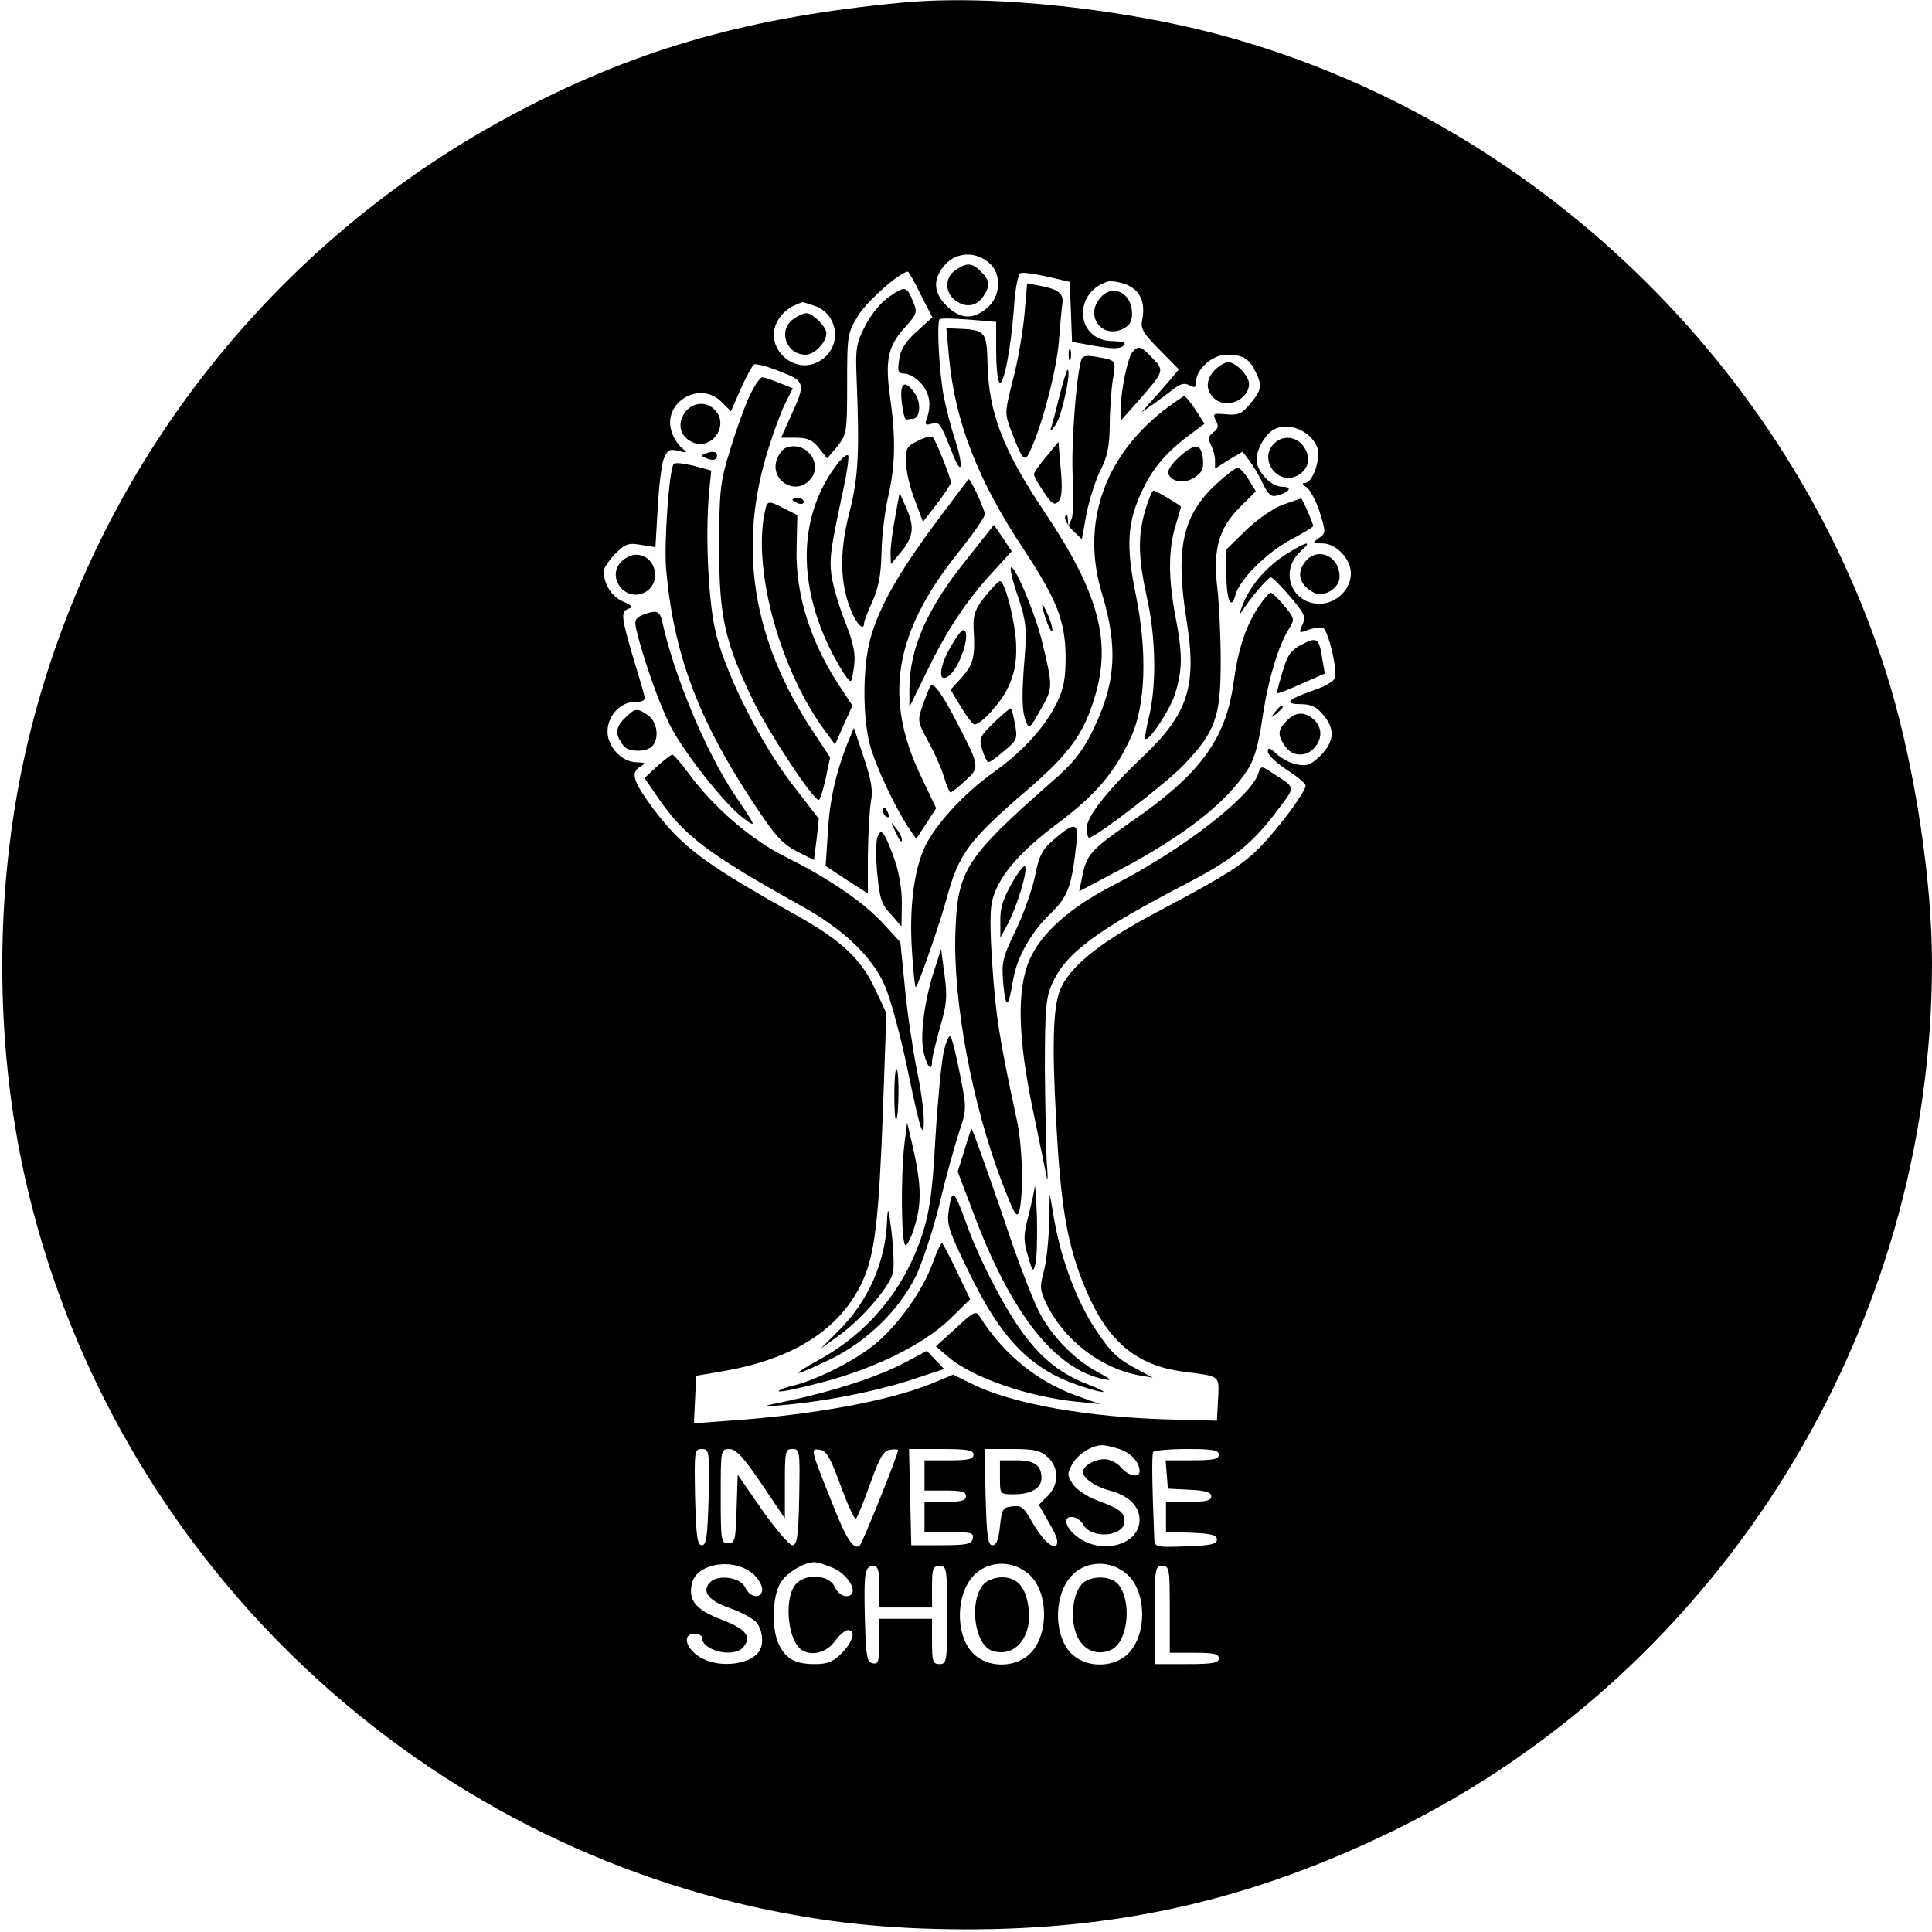 <?xml version="1.0" standalone="no"?>
<!DOCTYPE svg PUBLIC "-//W3C//DTD SVG 20010904//EN"
 "http://www.w3.org/TR/2001/REC-SVG-20010904/DTD/svg10.dtd">
<svg version="1.0" xmlns="http://www.w3.org/2000/svg"
 width="512pt" height="512pt" viewBox="0 0 512 512"
 preserveAspectRatio="xMidYMid meet">
<g transform="translate(0,512) scale(0.1,-0.1)"
fill="#000000" stroke="none">
<path d="M2390 5113 c-400 -38 -688 -119 -1000 -280 -674 -348 -1160 -977
-1324 -1713 -80 -360 -80 -760 0 -1120 214 -959 975 -1721 1934 -1934 188 -41
347 -58 555 -59 417 -1 766 80 1141 263 865 424 1424 1325 1424 2298 0 217
-44 508 -110 732 -243 816 -914 1480 -1735 1716 -276 80 -646 120 -885 97z
m235 -693 c30 -30 26 -87 -9 -116 -37 -32 -71 -30 -107 5 -33 33 -37 65 -13
99 31 45 89 50 129 12z m-185 -81 l31 -60 -41 -37 c-30 -27 -43 -47 -47 -74
-5 -33 -3 -38 14 -38 11 0 30 -11 42 -24 24 -26 30 -56 18 -93 -7 -18 -5 -21
12 -16 21 5 22 5 56 -81 24 -61 29 -34 7 36 -12 35 -25 88 -31 118 -12 62 -19
195 -11 204 3 3 38 2 78 -1 l72 -6 0 -78 c0 -43 4 -80 9 -83 11 -7 30 89 38
197 3 51 11 91 17 93 7 3 39 -2 71 -9 l60 -14 3 -79 3 -80 62 -11 c46 -8 65
-8 74 1 9 8 2 11 -29 12 -95 1 -107 125 -15 157 10 4 33 0 52 -7 37 -16 51
-47 42 -94 -5 -23 3 -36 46 -79 l51 -52 -19 -23 c-11 -13 -33 -38 -50 -57
l-30 -34 30 21 c17 12 41 30 55 41 18 14 29 17 42 10 15 -8 18 -6 18 11 0 31
44 70 79 70 43 0 60 -9 76 -41 21 -39 19 -53 -12 -89 -22 -27 -32 -31 -64 -28
-34 3 -36 2 -27 -16 8 -15 7 -22 -7 -32 -13 -10 -14 -17 -6 -33 6 -11 11 -29
11 -41 l0 -22 36 23 37 22 18 -24 c10 -13 27 -41 36 -61 14 -29 22 -36 38 -31
34 9 41 23 13 23 -30 0 -68 41 -68 72 0 24 18 59 39 75 37 29 103 5 122 -43
10 -29 -12 -94 -33 -94 -8 0 -7 -4 4 -11 9 -5 25 -35 35 -65 17 -54 17 -57 -2
-70 -18 -13 -17 -14 9 -14 37 0 76 -41 76 -80 0 -42 -39 -80 -83 -80 -75 0
-107 87 -51 138 35 31 17 28 -38 -7 -52 -33 -94 -82 -114 -132 -13 -34 -13
-34 4 -9 28 40 63 80 70 80 4 0 27 -23 51 -51 38 -45 42 -53 33 -74 -11 -23
-10 -24 15 -14 15 5 32 8 39 5 13 -5 38 -105 32 -132 -2 -9 -26 -23 -56 -33
-69 -24 -82 -37 -36 -37 28 0 43 -7 60 -28 33 -37 30 -71 -6 -108 -26 -25 -36
-29 -62 -24 -18 3 -42 16 -55 28 -18 17 -23 18 -23 6 0 -9 23 -30 50 -48 28
-18 50 -36 50 -42 0 -14 -52 -87 -104 -145 -54 -60 -92 -85 -286 -188 -146
-77 -225 -138 -256 -198 -23 -43 -27 -142 -15 -357 12 -232 30 -331 77 -444
59 -141 134 -204 259 -221 101 -13 96 -9 93 -73 l-3 -57 -115 3 c-225 5 -431
42 -535 95 l-49 24 -58 -24 c-114 -46 -315 -83 -536 -98 l-93 -7 3 63 3 63 70
12 c188 32 313 112 371 239 32 70 43 159 54 455 l9 255 -29 62 c-37 81 -91
132 -214 200 -239 134 -297 177 -375 280 -54 73 -61 96 -33 112 14 9 13 10
-11 11 -39 0 -77 41 -77 81 0 42 34 79 73 79 23 0 28 4 24 18 -2 9 -16 57 -31
106 -30 103 -31 115 -10 123 12 4 9 9 -15 19 -29 12 -51 46 -51 80 0 9 14 29
30 46 27 27 36 30 69 24 l38 -6 6 103 c3 56 10 115 16 131 10 24 15 27 39 21
24 -6 25 -5 10 7 -9 7 -22 25 -27 41 -29 78 72 141 131 82 l25 -25 26 59 c14
32 30 61 35 65 5 3 36 -5 68 -18 68 -26 70 -32 30 -118 l-26 -58 39 0 c31 0
44 -6 61 -27 l22 -28 27 32 c25 32 26 37 26 166 0 131 1 134 30 182 24 38 111
115 131 115 2 0 18 -27 34 -61z m-280 -30 c59 -21 72 -100 22 -139 -72 -57
-169 33 -116 108 9 13 26 27 38 32 11 5 21 9 22 9 1 1 16 -4 34 -10z m809
-3030 c30 -11 51 -35 51 -58 0 -19 -31 -12 -49 10 -10 12 -29 22 -44 22 -27 0
-57 -18 -57 -34 0 -16 32 -39 71 -49 51 -14 79 -42 79 -78 0 -59 -83 -90 -149
-55 -41 22 -61 63 -31 63 11 0 24 -9 30 -19 21 -41 110 -34 110 8 0 23 -13 33
-73 55 -26 10 -55 29 -64 43 -15 23 -15 28 -2 52 15 27 52 51 80 51 9 0 30 -5
48 -11z m-1091 -126 c-3 -106 -6 -128 -18 -128 -12 0 -15 22 -18 128 -2 122
-2 127 18 127 20 0 20 -5 18 -127z m140 35 l62 -92 0 92 c0 86 1 92 20 92 20
0 20 -5 18 -127 -2 -105 -6 -128 -18 -128 -8 0 -44 42 -80 93 l-65 94 -3 -91
c-2 -83 -5 -91 -22 -91 -19 0 -20 7 -20 125 0 123 0 125 23 125 17 0 37 -21
85 -92z m210 -6 c19 -51 37 -90 40 -87 4 3 21 45 38 93 25 69 35 88 53 90 11
2 21 1 21 -1 0 -12 -93 -243 -101 -252 -15 -15 -35 14 -69 100 -63 157 -63
157 -38 153 18 -2 29 -21 56 -96z m352 83 c0 -12 -14 -15 -65 -15 l-65 0 0
-40 0 -40 55 0 c42 0 55 -3 55 -15 0 -12 -13 -15 -55 -15 l-55 0 0 -40 0 -40
66 0 c57 0 65 -2 62 -17 -3 -15 -15 -18 -83 -18 l-80 0 -3 128 -3 127 86 0
c69 0 85 -3 85 -15z m197 -7 c30 -28 30 -72 -1 -103 l-23 -23 28 -49 c19 -32
25 -51 18 -58 -12 -11 -42 21 -71 74 -15 26 -23 32 -45 29 -26 -3 -28 -7 -33
-53 -4 -36 -9 -50 -20 -50 -12 0 -15 22 -18 128 l-3 127 73 0 c60 0 76 -4 95
-22z m453 7 c0 -12 -15 -15 -71 -15 l-70 0 3 -37 3 -38 58 -3 c42 -2 57 -7 57
-17 0 -12 -14 -15 -60 -15 l-60 0 0 -40 0 -39 68 -3 c52 -2 67 -6 67 -18 0
-12 -17 -16 -82 -18 -80 -3 -83 -2 -84 20 -6 144 -7 224 -3 230 3 4 43 8 90 8
68 0 84 -3 84 -15z m-1232 -318 c12 -11 22 -29 22 -39 0 -26 -33 -23 -45 5
-13 28 -75 36 -95 12 -20 -24 -2 -47 55 -67 26 -9 56 -25 66 -34 19 -17 25
-59 11 -80 -23 -35 -102 -45 -151 -19 -42 21 -56 65 -21 65 11 0 20 -4 20 -9
0 -36 85 -56 110 -26 23 28 7 48 -58 73 -69 26 -89 52 -78 97 14 54 114 68
164 22z m207 19 c48 -20 75 -76 37 -76 -11 0 -24 11 -30 25 -16 34 -83 36
-106 3 -29 -41 -17 -147 18 -170 26 -18 66 -8 88 22 12 17 28 30 35 30 22 0
14 -30 -16 -61 -23 -23 -38 -29 -71 -29 -52 0 -76 13 -95 50 -20 38 -19 123 1
161 14 28 61 58 92 59 7 0 28 -6 47 -14z m523 -19 c51 -47 52 -159 2 -209 -36
-36 -103 -39 -143 -7 -53 41 -58 152 -11 209 38 45 107 48 152 7z m260 0 c51
-47 52 -159 2 -209 -36 -36 -103 -39 -143 -7 -53 41 -58 152 -11 209 38 45
107 48 152 7z m-658 -32 l0 -55 70 0 70 0 0 55 c0 48 2 55 20 55 19 0 20 -7
20 -130 0 -123 -1 -130 -20 -130 -18 0 -20 7 -20 60 l0 60 -70 0 -70 0 0 -61
c0 -52 -2 -60 -17 -57 -16 3 -18 18 -21 118 -3 124 0 140 23 140 12 0 15 -12
15 -55z m770 -60 l0 -115 65 0 c51 0 65 -3 65 -15 0 -12 -16 -15 -85 -15 l-85
0 0 130 c0 123 1 130 20 130 19 0 20 -7 20 -115z"/>
<path d="M2532 4404 c-27 -18 -29 -55 -4 -77 26 -23 58 -21 76 5 21 30 20 44
-4 68 -24 24 -38 25 -68 4z"/>
<path d="M2715 4288 c-4 -45 -17 -123 -30 -172 -23 -91 -23 -91 -4 -141 31
-81 35 -84 54 -39 32 75 65 207 71 278 3 39 7 83 9 98 5 30 -8 41 -61 51 l-32
6 -7 -81z"/>
<path d="M2357 4334 c-22 -14 -48 -47 -64 -77 -24 -47 -26 -61 -23 -137 8
-201 5 -264 -19 -358 -27 -105 -25 -187 4 -259 15 -38 35 -57 35 -34 0 5 10
30 22 57 16 36 23 71 24 129 1 44 9 112 18 150 19 83 20 155 5 261 -14 99 -6
136 38 185 33 37 35 41 23 69 -17 42 -21 43 -63 14z"/>
<path d="M2917 4332 c-43 -47 1 -110 58 -84 18 9 25 19 25 41 0 54 -50 80 -83
43z"/>
<path d="M2515 4173 c16 -171 77 -328 200 -512 86 -131 108 -187 109 -281 0
-59 -5 -85 -23 -122 -31 -64 -90 -129 -167 -184 -79 -56 -154 -138 -183 -198
-29 -63 -42 -163 -34 -279 3 -53 8 -95 10 -93 8 8 64 169 82 236 32 118 59
154 215 288 109 94 147 146 176 241 47 150 12 279 -131 493 -111 165 -149 264
-152 395 -2 85 -5 89 -81 92 l-28 1 7 -77z"/>
<path d="M2832 4180 c0 -14 2 -19 5 -12 2 6 2 18 0 25 -3 6 -5 1 -5 -13z"/>
<path d="M3001 4187 c-13 -16 -31 -105 -31 -151 l0 -31 48 54 c68 78 68 79 36
112 -31 33 -37 34 -53 16z"/>
<path d="M2866 4168 c-14 -42 -28 -235 -23 -313 3 -49 1 -99 -3 -110 l-9 -20
-1 20 c-1 12 -4 15 -7 7 -3 -7 6 -24 19 -37 l25 -24 12 66 c7 36 23 87 36 114
20 38 25 65 26 121 0 40 4 95 8 121 9 53 10 52 -42 61 -27 5 -38 3 -41 -6z"/>
<path d="M3220 4140 c-24 -24 -26 -53 -4 -74 31 -32 94 -7 94 37 0 21 -35 57
-55 57 -8 0 -24 -9 -35 -20z"/>
<path d="M2808 4072 c-9 -37 -19 -76 -23 -87 -4 -11 2 -6 13 10 17 25 42 145
31 145 -2 0 -11 -30 -21 -68z"/>
<path d="M1985 4068 c-13 -29 -36 -93 -51 -143 -25 -81 -28 -105 -28 -250 -1
-190 15 -259 94 -420 44 -87 155 -255 170 -255 3 0 11 25 18 56 l12 57 -44 66
c-163 246 -202 493 -119 754 14 45 34 99 45 120 l19 38 -35 14 c-20 8 -40 15
-46 15 -6 0 -22 -24 -35 -52z"/>
<path d="M2390 4053 c3 -27 8 -47 13 -45 4 1 11 2 16 2 19 0 23 41 7 65 -27
42 -43 32 -36 -22z"/>
<path d="M3082 4031 c-158 -125 -217 -301 -162 -483 44 -144 37 -242 -26 -368
-27 -54 -52 -85 -107 -132 -228 -201 -249 -233 -255 -396 -7 -184 44 -458 124
-667 32 -83 39 -95 45 -75 12 45 9 174 -7 245 -46 214 -55 273 -64 404 -7 102
-7 155 1 180 18 62 73 125 172 199 100 75 151 134 194 228 39 84 44 226 13
378 -27 131 -23 195 20 282 28 58 67 102 134 150 l28 21 -23 36 c-13 20 -27
37 -31 37 -3 0 -28 -18 -56 -39z"/>
<path d="M1814 4025 c-20 -30 -11 -62 21 -77 52 -23 99 46 59 86 -23 24 -61
20 -80 -9z"/>
<path d="M2433 3952 c-29 -14 -33 -20 -32 -56 0 -23 10 -68 23 -100 l22 -59
37 48 c20 26 37 52 37 56 0 12 -40 113 -48 120 -4 4 -22 0 -39 -9z"/>
<path d="M3376 3944 c-40 -40 7 -109 59 -86 32 15 41 47 21 77 -19 29 -57 33
-80 9z"/>
<path d="M2773 3910 c-18 -21 -33 -42 -33 -47 0 -5 12 -26 26 -47 22 -32 28
-36 39 -25 9 10 11 34 6 86 l-6 72 -32 -39z"/>
<path d="M2082 3933 c-7 -3 -18 -16 -23 -30 -20 -53 45 -97 85 -57 42 41 -7
109 -62 87z"/>
<path d="M3126 3910 c-20 -18 -33 -37 -30 -45 9 -23 43 -28 70 -10 20 13 24
23 22 47 -4 43 -20 45 -62 8z"/>
<path d="M1875 3920 c-19 -7 -19 -8 -2 -15 19 -8 31 -2 26 13 -2 5 -13 6 -24
2z"/>
<path d="M2212 3881 c-96 -133 -99 -311 -7 -491 13 -25 30 -54 38 -64 13 -18
14 -16 20 26 5 36 0 60 -24 122 -17 43 -33 99 -36 125 -5 45 -1 71 32 224 9
42 15 83 13 89 -3 7 -19 -7 -36 -31z"/>
<path d="M1785 3890 c-12 -20 -25 -204 -20 -275 19 -222 83 -398 229 -619 59
-90 79 -112 117 -132 l46 -23 7 54 6 55 -71 92 c-83 109 -170 280 -200 393
-22 81 -31 270 -19 389 l5 49 -48 13 c-26 6 -49 9 -52 4z"/>
<path d="M3224 3838 c-91 -84 -110 -172 -79 -365 27 -172 4 -244 -117 -359
-92 -87 -148 -158 -148 -188 0 -14 3 -26 6 -26 17 0 207 146 252 194 83 87 97
127 97 271 0 66 -4 155 -9 197 -12 103 4 158 60 214 l42 42 -19 31 c-10 17
-23 31 -29 31 -6 0 -31 -19 -56 -42z"/>
<path d="M2480 3735 c-101 -136 -153 -229 -174 -310 -20 -75 -20 -204 -1 -278
15 -56 66 -165 103 -221 l20 -29 27 41 26 40 -40 84 c-100 208 -72 381 98 593
39 49 71 95 71 102 0 12 -37 93 -43 93 -1 0 -40 -52 -87 -115z"/>
<path d="M3035 3768 c-20 -69 -19 -126 5 -234 23 -105 25 -225 6 -309 -8 -33
-13 -61 -11 -63 9 -9 68 80 80 122 19 63 19 104 0 203 -19 99 -19 176 0 239 8
27 15 50 15 51 0 3 -67 43 -73 43 -4 0 -13 -23 -22 -52z"/>
<path d="M2372 3748 c-7 -36 -12 -78 -12 -94 l1 -29 25 30 c35 42 38 67 17
116 l-19 43 -12 -66z"/>
<path d="M2100 3796 c0 -2 7 -6 15 -10 8 -3 15 -1 15 4 0 6 -7 10 -15 10 -8 0
-15 -2 -15 -4z"/>
<path d="M3401 3783 c-26 -9 -67 -38 -98 -67 l-53 -52 0 -66 c0 -68 13 -97 24
-55 10 40 82 112 145 146 34 18 61 34 61 37 0 8 -29 74 -32 73 -2 0 -23 -8
-47 -16z"/>
<path d="M2026 3759 c-31 -154 44 -421 162 -578 l25 -34 23 52 23 51 -25 38
c-83 121 -126 252 -123 377 l2 90 -34 17 c-45 23 -46 23 -53 -13z"/>
<path d="M2562 3638 c-107 -133 -152 -237 -152 -347 l0 -45 45 92 c53 110 105
189 175 265 l51 56 -23 35 -24 35 -72 -91z"/>
<path d="M1645 3630 c-37 -41 11 -104 61 -81 50 23 34 101 -21 101 -12 0 -30
-9 -40 -20z"/>
<path d="M3455 3626 c-19 -28 -9 -58 26 -76 26 -15 69 11 69 41 0 59 -64 83
-95 35z"/>
<path d="M2679 3616 c-3 -3 5 -38 19 -78 21 -62 23 -84 18 -153 -9 -108 -8
-147 2 -175 9 -23 11 -22 40 30 33 58 33 58 2 186 -20 77 -72 199 -81 190z"/>
<path d="M2611 3540 c-27 -34 -32 -49 -31 -83 5 -77 0 -96 -30 -131 l-31 -34
28 -46 c15 -25 31 -46 35 -46 18 0 69 56 89 97 16 34 23 64 22 108 0 57 -29
175 -43 175 -4 0 -21 -18 -39 -40z"/>
<path d="M3336 3513 c-35 -52 -55 -114 -67 -203 -21 -150 -89 -243 -276 -371
-104 -73 -114 -84 -126 -147 l-7 -34 108 57 c169 90 279 175 337 263 19 29 30
66 41 142 15 101 43 193 72 237 13 21 12 26 -14 57 -16 19 -32 35 -36 35 -4 1
-19 -16 -32 -36z"/>
<path d="M2762 3515 c0 -5 6 -26 13 -45 7 -19 14 -28 14 -20 0 8 -6 29 -14 45
-7 17 -13 26 -13 20z"/>
<path d="M1702 3490 c-18 -8 -21 -14 -16 -37 18 -77 60 -195 89 -254 37 -73
146 -211 196 -248 35 -26 34 -23 -23 61 -77 114 -163 321 -193 461 -6 28 -15
32 -53 17z"/>
<path d="M2516 3400 c-30 -55 -29 -94 1 -69 30 26 58 119 35 119 -5 0 -21 -23
-36 -50z"/>
<path d="M3450 3412 c-28 -14 -38 -27 -51 -72 -9 -30 -16 -56 -15 -57 2 -2 30
9 65 25 l62 27 -7 40 c-8 54 -14 58 -54 37z"/>
<path d="M2466 3302 c-4 -6 -13 -29 -21 -52 -14 -40 -13 -43 14 -93 16 -29 35
-71 42 -94 7 -24 15 -43 18 -43 3 0 21 14 39 31 38 34 38 38 -14 139 -44 87
-70 124 -78 112z"/>
<path d="M2634 3205 c-38 -37 -40 -42 -31 -72 6 -18 13 -33 16 -33 4 0 23 13
42 30 34 28 36 32 29 70 -4 22 -9 42 -11 43 -2 1 -22 -16 -45 -38z"/>
<path d="M3379 3233 c-13 -16 -12 -17 4 -4 16 13 21 21 13 21 -2 0 -10 -8 -17
-17z"/>
<path d="M1655 3216 c-25 -25 -25 -44 -2 -73 12 -16 59 -17 75 -1 20 20 14 65
-10 82 -30 21 -35 20 -63 -8z"/>
<path d="M3410 3210 c-24 -24 -25 -38 -4 -68 18 -27 55 -29 77 -4 22 24 21 55
-1 75 -25 22 -48 21 -72 -3z"/>
<path d="M2247 3153 c-32 -81 -48 -151 -53 -238 l-6 -90 56 -37 56 -36 0 101
c1 56 4 120 8 142 6 31 1 58 -19 118 l-26 78 -16 -38z"/>
<path d="M1741 3089 l-33 -31 38 -55 c67 -98 132 -147 378 -284 110 -61 186
-133 220 -209 15 -33 44 -139 64 -238 29 -139 38 -168 40 -134 2 24 -6 89 -18
145 -11 56 -26 155 -32 221 l-12 119 -44 48 c-51 56 -143 120 -262 179 -90 45
-191 132 -257 223 -19 26 -38 47 -41 47 -4 0 -22 -14 -41 -31z"/>
<path d="M3335 3071 c-19 -62 -203 -204 -383 -296 -115 -59 -191 -126 -223
-197 -35 -79 -32 -208 9 -403 17 -82 33 -161 36 -175 3 -14 3 4 0 40 -2 36 -4
148 -5 248 0 159 3 188 19 225 38 83 117 141 361 268 117 61 170 103 236 191
50 67 51 58 -17 102 -25 17 -27 16 -33 -3z"/>
<path d="M2340 2971 c0 -6 4 -13 10 -16 6 -3 7 1 4 9 -7 18 -14 21 -14 7z"/>
<path d="M2371 2920 c14 -31 19 -36 19 -24 0 6 -7 19 -16 30 -14 18 -14 18 -3
-6z"/>
<path d="M2795 2897 c-33 -28 -41 -43 -52 -98 -7 -35 -30 -100 -51 -144 -36
-75 -38 -84 -33 -145 7 -66 13 -63 26 14 10 59 47 125 99 175 47 46 56 71 69
189 6 52 -6 54 -58 9z"/>
<path d="M2325 2900 c-4 -12 -4 -56 0 -97 6 -63 11 -80 36 -106 l28 -32 1 62
c0 39 -8 84 -21 120 -26 71 -35 81 -44 53z"/>
<path d="M2682 2780 c-23 -40 -32 -67 -31 -100 l0 -45 19 35 c23 43 53 137 47
153 -2 7 -18 -13 -35 -43z"/>
<path d="M2478 2555 c-26 -76 -39 -168 -32 -214 7 -42 24 -67 24 -34 0 10 10
50 21 90 18 61 20 82 12 140 l-9 68 -16 -50z"/>
<path d="M2501 2333 c-6 -26 -16 -129 -22 -228 -8 -145 -15 -195 -35 -257 -47
-143 -140 -257 -269 -329 -88 -49 -76 -50 24 -2 98 47 185 132 229 223 17 36
45 121 62 190 16 69 40 153 51 188 21 62 21 64 3 155 -10 51 -21 96 -25 100
-4 5 -12 -13 -18 -40z"/>
<path d="M2370 2220 c0 -40 2 -71 5 -68 7 7 9 128 1 135 -3 3 -6 -27 -6 -67z"/>
<path d="M2397 2090 c-10 -83 -9 -270 3 -270 5 0 17 25 26 57 17 59 15 109 -9
213 l-13 55 -7 -55z"/>
<path d="M2556 2072 l-18 -57 41 -108 c100 -268 216 -415 346 -442 24 -5 21
-1 -18 20 -61 33 -122 96 -154 160 -14 27 -45 106 -69 175 -47 140 -105 304
-109 308 -1 1 -10 -24 -19 -56z"/>
<path d="M2742 1975 c-1 -12 -9 -47 -17 -79 -13 -50 -13 -64 -1 -104 12 -42
14 -45 20 -22 4 14 5 70 4 125 -2 55 -5 91 -6 80z"/>
<path d="M2515 1917 c-7 -42 -2 -56 53 -169 85 -176 162 -255 289 -299 72 -24
93 -24 29 1 -73 28 -122 66 -173 134 -51 69 -119 200 -153 296 -31 86 -37 91
-45 37z"/>
<path d="M2780 1875 c-1 -44 -7 -100 -14 -125 -11 -40 -10 -50 7 -85 47 -97
145 -172 247 -190 l35 -6 -39 21 c-54 28 -73 46 -116 112 -46 70 -87 179 -105
279 l-13 74 -2 -80z"/>
<path d="M2351 1890 c-3 -113 -50 -219 -130 -298 l-46 -46 50 36 c58 42 132
127 141 164 4 14 2 62 -3 107 -8 64 -10 72 -12 37z"/>
<path d="M2471 1771 c-26 -72 -92 -164 -152 -213 -54 -44 -151 -93 -213 -109
-26 -6 -45 -14 -42 -16 3 -3 51 7 108 22 144 37 272 100 343 167 l56 55 -35
73 c-19 40 -37 74 -39 76 -2 3 -14 -22 -26 -55z"/>
<path d="M2533 1600 l-53 -48 33 -28 c64 -55 212 -106 343 -119 l59 -6 -67 24
c-103 38 -192 112 -253 210 -9 14 -17 9 -62 -33z"/>
<path d="M2400 1510 c-69 -37 -188 -76 -305 -101 -89 -19 -89 -19 -25 -13 110
9 239 34 338 65 l94 31 -23 24 c-12 13 -23 24 -23 24 -1 -1 -26 -14 -56 -30z"/>
<path d="M2102 4274 c-41 -29 -19 -94 33 -94 24 0 55 33 55 57 0 17 -36 53
-53 53 -7 0 -23 -7 -35 -16z"/>
<path d="M2650 1205 c0 -45 0 -45 36 -45 47 0 74 16 74 43 0 34 -19 47 -67 47
l-43 0 0 -45z"/>
<path d="M2607 922 c-40 -44 -25 -162 23 -177 61 -19 108 39 95 119 -8 52 -30
76 -70 76 -18 0 -39 -8 -48 -18z"/>
<path d="M2867 922 c-25 -27 -31 -92 -14 -135 18 -41 54 -56 92 -39 45 21 56
131 17 175 -20 22 -74 22 -95 -1z"/>
</g>
</svg>
